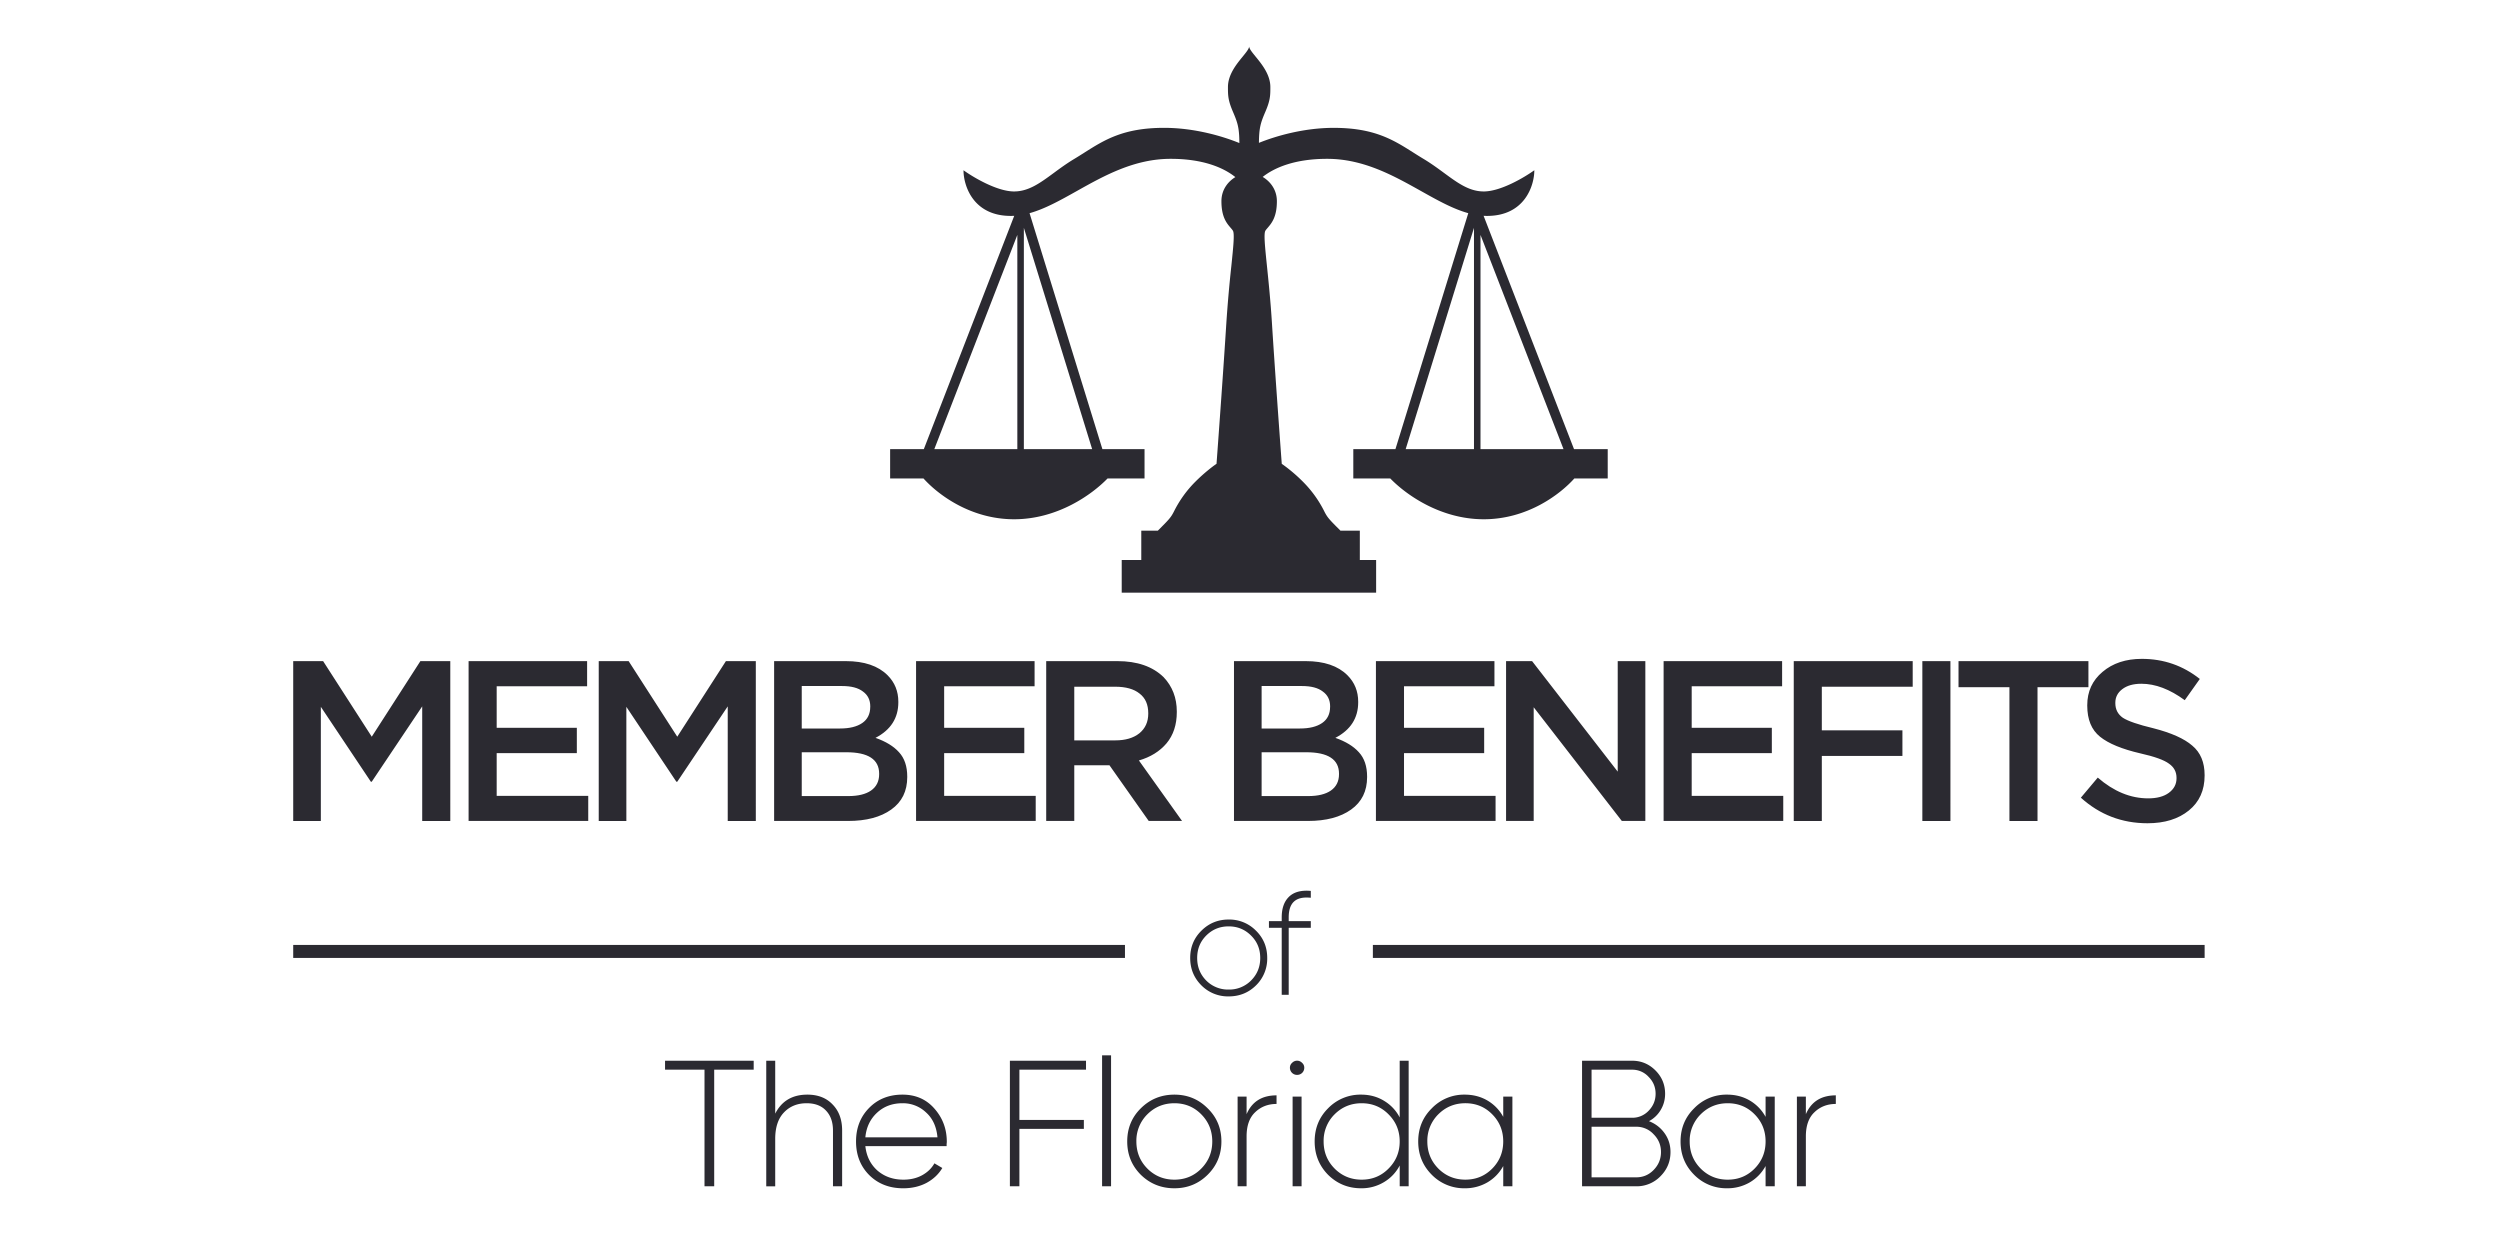 <svg width="162" height="80" fill="none" xmlns="http://www.w3.org/2000/svg"><path fill-rule="evenodd" clip-rule="evenodd" d="M80.945 3v.007c-.006.154-.188.378-.418.66-.404.494-.956 1.171-.956 1.975 0 .528 0 .846.317 1.585.31.723.418 1.042.423 2.043-1.061-.435-2.898-.986-4.877-.986-2.63 0-3.86.779-5.157 1.6-.215.136-.43.273-.655.408-.5.3-.936.62-1.342.919-.884.65-1.627 1.195-2.568 1.195-1.1 0-2.643-.916-3.277-1.374 0 .986.613 2.959 3.065 2.959.074 0 .148-.002.222-.006l-5.858 15.119H57.68v1.902h2.164c.931 1.038 3.047 2.642 5.868 2.642 2.82 0 5.05-1.604 6.056-2.642h2.398v-1.902h-2.731l-4.72-15.29c.994-.276 1.997-.838 3.06-1.434 1.78-.997 3.728-2.088 6.082-2.088 2.093 0 3.418.565 4.194 1.184-.399.239-.903.746-.903 1.564 0 1.026.346 1.43.59 1.714.058.067.11.128.15.188.12.181.035 1.018-.101 2.333a88.494 88.494 0 00-.322 3.691c-.169 2.706-.493 7.186-.634 9.089-.211.14-.782.57-1.374 1.162a7.36 7.36 0 00-1.373 1.903c-.212.422-.318.528-1.057 1.268h-1.072v1.902h-1.268v2.114h16.486V36.29h-1.056v-1.902h-1.254c-.74-.74-.845-.846-1.057-1.268a7.362 7.362 0 00-1.374-1.903 10.341 10.341 0 00-1.374-1.162c-.14-1.902-.465-6.383-.634-9.089-.09-1.45-.22-2.704-.321-3.69-.136-1.316-.222-2.153-.101-2.334.04-.06.092-.12.15-.188.243-.285.59-.688.59-1.714 0-.83-.52-1.34-.92-1.575.777-.614 2.099-1.173 4.18-1.173 2.354 0 4.302 1.091 6.082 2.088 1.063.596 2.066 1.158 3.06 1.434l-4.72 15.29h-2.73v1.902h2.397c1.006 1.038 3.237 2.642 6.057 2.642 2.82 0 4.936-1.604 5.867-2.642h2.165v-1.902h-2.184l-5.859-15.12c.074.005.148.007.222.007 2.452 0 3.065-1.973 3.065-2.96-.634.459-2.177 1.375-3.276 1.375-.941 0-1.684-.546-2.568-1.195-.407-.299-.843-.62-1.342-.919-.225-.135-.441-.271-.655-.407-1.298-.822-2.528-1.6-5.158-1.6-1.96 0-3.78.54-4.846.972.006-.99.114-1.31.423-2.03.317-.74.317-1.057.317-1.585 0-.804-.552-1.48-.957-1.976-.233-.286-.417-.511-.417-.666zM65.923 15.222l-5.38 13.882h5.38V15.222zm.423 13.882h4.425l-4.425-14.339v14.339zm34.97 0l-5.38-13.882v13.882h5.38zm-10.228 0h4.426V14.765l-4.426 14.339z" fill="#2B2A31"/><path d="M48.839 68.735v.58H46.28v7.557h-.628v-7.556h-2.557v-.581h5.743zM52.315 70.932c.69 0 1.236.213 1.639.64.41.418.616.98.616 1.685v3.615h-.593v-3.615c0-.543-.15-.973-.453-1.29-.295-.318-.713-.477-1.256-.477-.596 0-1.085.197-1.464.593-.38.395-.57.968-.57 1.72v3.07h-.581v-8.138h.581v3.429c.419-.822 1.112-1.232 2.08-1.232zM58.481 70.932c.853 0 1.543.302 2.07.906.534.605.802 1.322.802 2.151 0 .031-.004.078-.012.14v.14h-5.266c.07.65.33 1.177.779 1.58.457.395 1.019.593 1.685.593.465 0 .872-.097 1.221-.29.349-.194.612-.45.79-.768l.512.302c-.24.403-.581.725-1.023.965-.442.233-.945.35-1.511.35-.891 0-1.624-.284-2.197-.85-.574-.573-.86-1.302-.86-2.185 0-.868.279-1.589.837-2.162.565-.582 1.29-.872 2.173-.872zm0 .558c-.658 0-1.209.205-1.65.616-.442.41-.694.942-.756 1.593h4.673c-.062-.69-.31-1.229-.744-1.616a2.163 2.163 0 00-1.523-.593zM70.374 69.316h-4.317v3.255h4.177v.581h-4.177v3.72h-.616v-8.137h4.933v.58zM71.415 76.872v-8.486h.582v8.486h-.582zM76.102 77c-.853 0-1.578-.29-2.174-.872-.59-.589-.884-1.31-.884-2.162 0-.853.295-1.57.884-2.15.596-.59 1.321-.884 2.174-.884.844 0 1.561.294 2.15.883.597.582.895 1.298.895 2.15 0 .853-.298 1.574-.895 2.163-.589.581-1.306.872-2.15.872zm-1.756-1.279c.48.48 1.066.721 1.755.721.69 0 1.272-.24 1.744-.72.473-.481.71-1.066.71-1.756s-.237-1.275-.71-1.755c-.472-.481-1.054-.721-1.743-.721-.69 0-1.275.24-1.756.72a2.409 2.409 0 00-.709 1.756c0 .69.236 1.275.71 1.755zM80.779 72.199c.348-.814.996-1.22 1.941-1.22v.557c-.55 0-1.011.178-1.383.535-.372.349-.558.872-.558 1.57v3.231h-.582V71.06h.582v1.139zM84.377 69.525a.466.466 0 01-.325.128.46.46 0 01-.465-.465.41.41 0 01.139-.314.446.446 0 01.651 0 .41.41 0 01.14.314.46.46 0 01-.14.337zm-.616 7.347V71.06h.581v5.812h-.581zM90.7 68.735h.581v8.137h-.58v-1.348c-.241.457-.582.817-1.024 1.08a2.788 2.788 0 01-1.476.396c-.837 0-1.55-.29-2.14-.872-.58-.589-.871-1.31-.871-2.162 0-.853.29-1.57.872-2.15a2.913 2.913 0 012.139-.884c.55 0 1.042.132 1.476.395.442.264.783.624 1.023 1.081v-3.673zm-4.22 6.986c.48.48 1.066.721 1.756.721s1.27-.24 1.743-.72c.48-.481.721-1.066.721-1.756s-.24-1.275-.72-1.755c-.473-.481-1.055-.721-1.744-.721-.69 0-1.275.24-1.756.72a2.41 2.41 0 00-.709 1.756c0 .69.236 1.275.71 1.755zM97.41 71.06h.593v5.812h-.593v-1.314a2.74 2.74 0 01-1.023 1.058A2.853 2.853 0 0194.91 77a2.92 2.92 0 01-2.127-.872c-.589-.589-.883-1.31-.883-2.162 0-.853.294-1.57.883-2.15a2.9 2.9 0 012.127-.884c.55 0 1.043.128 1.477.383a2.74 2.74 0 011.023 1.058V71.06zM93.2 75.72c.481.48 1.066.721 1.756.721s1.27-.24 1.744-.72c.472-.481.709-1.066.709-1.756s-.237-1.275-.71-1.755c-.472-.481-1.053-.721-1.743-.721-.69 0-1.275.24-1.755.72a2.409 2.409 0 00-.71 1.756c0 .69.237 1.275.71 1.755zM106.853 72.652c.418.163.756.423 1.011.78.256.356.384.763.384 1.22 0 .612-.217 1.135-.651 1.57a2.138 2.138 0 01-1.569.65h-3.511v-8.137h3.243c.589 0 1.093.209 1.511.627.419.419.628.923.628 1.512 0 .387-.097.74-.29 1.058a1.93 1.93 0 01-.756.72zm-1.093-3.336h-2.627v3.115h2.627a1.44 1.44 0 001.07-.453c.302-.31.453-.678.453-1.104 0-.427-.151-.79-.453-1.093a1.422 1.422 0 00-1.07-.465zm.268 6.975c.441 0 .817-.159 1.127-.477.318-.325.477-.713.477-1.162 0-.45-.159-.833-.477-1.151a1.5 1.5 0 00-1.127-.488h-2.895v3.278h2.895zM114.41 71.06h.593v5.812h-.593v-1.314a2.74 2.74 0 01-1.023 1.058 2.853 2.853 0 01-1.477.384 2.92 2.92 0 01-2.127-.872c-.589-.589-.883-1.31-.883-2.162 0-.853.294-1.57.883-2.15a2.9 2.9 0 012.127-.884c.551 0 1.043.128 1.477.383a2.74 2.74 0 011.023 1.058V71.06zm-4.208 4.661c.48.48 1.065.721 1.755.721s1.271-.24 1.744-.72c.472-.481.709-1.066.709-1.756s-.237-1.275-.709-1.755c-.473-.481-1.054-.721-1.744-.721s-1.275.24-1.755.72a2.409 2.409 0 00-.71 1.756c0 .69.237 1.275.71 1.755zM117.02 72.199c.349-.814.996-1.22 1.941-1.22v.557c-.55 0-1.011.178-1.383.535-.372.349-.558.872-.558 1.57v3.231h-.581V71.06h.581v1.139z" fill="#2B2A31"/><path fill-rule="evenodd" clip-rule="evenodd" d="M84.881 57.726c-.594-.044-1.055.084-1.37.4-.307.307-.456.75-.456 1.319v.243h-.828v.434h.828v4.343h.453v-4.343h1.432v-.434h-1.432v-.243c0-.478.117-.813.338-1.019.22-.206.557-.297 1.025-.257l.069.005v-.444l-.059-.004zm-5.265 1.86c-.693 0-1.282.242-1.766.725-.483.477-.725 1.067-.725 1.766 0 .698.242 1.29.725 1.774a2.42 2.42 0 001.766.716c.698 0 1.29-.238 1.774-.715a2.416 2.416 0 00.726-1.775c0-.699-.242-1.289-.726-1.766a2.416 2.416 0 00-1.774-.725zm-1.453 1.038c.397-.397.88-.595 1.453-.595.572 0 1.055.198 1.452.595.397.391.595.874.595 1.453 0 .578-.198 1.064-.595 1.461a1.99 1.99 0 01-1.452.586 1.99 1.99 0 01-1.453-.586c-.39-.396-.586-.882-.586-1.461 0-.58.196-1.062.586-1.453z" fill="#2B2A31"/><path d="M19 53.2V42.841h1.938l3.152 4.898 3.151-4.898h1.938V53.2h-1.82v-7.427l-3.27 4.882h-.058l-3.24-4.853V53.2H19zM30.365 53.2V42.841h7.68v1.628h-5.86v2.693h5.194v1.642h-5.194v2.767h5.933v1.627h-7.753zM38.798 53.2V42.841h1.938l3.151 4.898 3.152-4.898h1.938V53.2h-1.82v-7.427l-3.27 4.882h-.059l-3.24-4.853V53.2h-1.79zM50.163 53.2V42.841h4.646c1.194 0 2.096.306 2.708.918.463.463.695 1.035.695 1.716v.03c0 1.025-.493 1.795-1.48 2.308.671.236 1.18.547 1.524.932.355.384.533.912.533 1.583v.03c0 .907-.345 1.607-1.036 2.1-.69.494-1.622.74-2.796.74h-4.794zm6.23-7.399v-.03c0-.413-.159-.734-.474-.96-.306-.238-.755-.356-1.347-.356h-2.619v2.752h2.486c.612 0 1.09-.118 1.435-.355s.518-.587.518-1.05zm.576 4.365v-.03c0-.927-.71-1.39-2.13-1.39h-2.886v2.84h3.019c.631 0 1.12-.118 1.465-.355.355-.246.532-.601.532-1.065zM59.361 53.2V42.841h7.68v1.628h-5.86v2.693h5.193v1.642h-5.193v2.767h5.933v1.627h-7.753zM67.794 53.2V42.841h4.616c1.282 0 2.278.346 2.989 1.036.572.602.858 1.346.858 2.234v.03c0 .818-.222 1.494-.666 2.027-.444.523-1.04.892-1.79 1.11l2.796 3.92h-2.16l-2.545-3.61h-2.279v3.61h-1.82zm1.82-5.224h2.663c.65 0 1.168-.152 1.553-.458.385-.316.577-.74.577-1.273v-.03c0-.562-.187-.986-.562-1.272-.365-.296-.893-.444-1.583-.444h-2.649v3.477zM79.962 53.2V42.841h4.646c1.194 0 2.096.306 2.708.918.463.463.695 1.035.695 1.716v.03c0 1.025-.493 1.795-1.48 2.308.671.236 1.18.547 1.524.932.356.384.533.912.533 1.583v.03c0 .907-.345 1.607-1.035 2.1-.691.494-1.623.74-2.797.74h-4.794zm6.23-7.399v-.03c0-.413-.158-.734-.474-.96-.306-.238-.755-.356-1.347-.356h-2.618v2.752h2.485c.612 0 1.09-.118 1.435-.355.346-.237.518-.587.518-1.05zm.576 4.365v-.03c0-.927-.71-1.39-2.13-1.39h-2.885v2.84h3.018c.631 0 1.12-.118 1.465-.355.355-.246.532-.601.532-1.065zM89.16 53.2V42.841h7.68v1.628h-5.86v2.693h5.194v1.642H90.98v2.767h5.933v1.627H89.16zM97.593 53.2V42.841h1.686l5.549 7.161v-7.16h1.79v10.356h-1.524l-5.711-7.368v7.368h-1.79zM107.802 53.2V42.841h7.679v1.628h-5.859v2.693h5.193v1.642h-5.193v2.767h5.933v1.627h-7.753zM116.235 53.2V42.841h7.708V44.5h-5.889v2.826h5.223v1.657h-5.223V53.2h-1.819zM124.568 53.2V42.841h1.82V53.2h-1.82zM130.211 53.2v-8.671h-3.299v-1.687h8.418v1.687h-3.299v8.67h-1.82zM139.16 53.347c-1.657 0-3.097-.552-4.32-1.657l1.095-1.302c1.035.898 2.125 1.346 3.27 1.346.562 0 1.006-.118 1.331-.355.336-.246.503-.562.503-.947v-.03c0-.384-.163-.69-.488-.916-.316-.237-.932-.46-1.849-.666-1.194-.276-2.067-.636-2.619-1.08-.553-.444-.829-1.115-.829-2.013v-.03c0-.887.331-1.607.991-2.16.661-.562 1.51-.843 2.545-.843 1.411 0 2.664.434 3.758 1.302l-.976 1.376c-.967-.71-1.904-1.065-2.811-1.065-.523 0-.937.118-1.243.355-.296.227-.444.518-.444.873v.03c0 .404.163.72.488.947.336.217.997.444 1.983.68 1.154.296 1.992.67 2.515 1.125.533.444.799 1.08.799 1.908v.03c0 .957-.34 1.711-1.021 2.264-.68.552-1.573.828-2.678.828zM19 61.231H72.898V62.076H19zM88.962 61.231H142.86V62.076H88.962z" fill="#2B2A31"/></svg>
